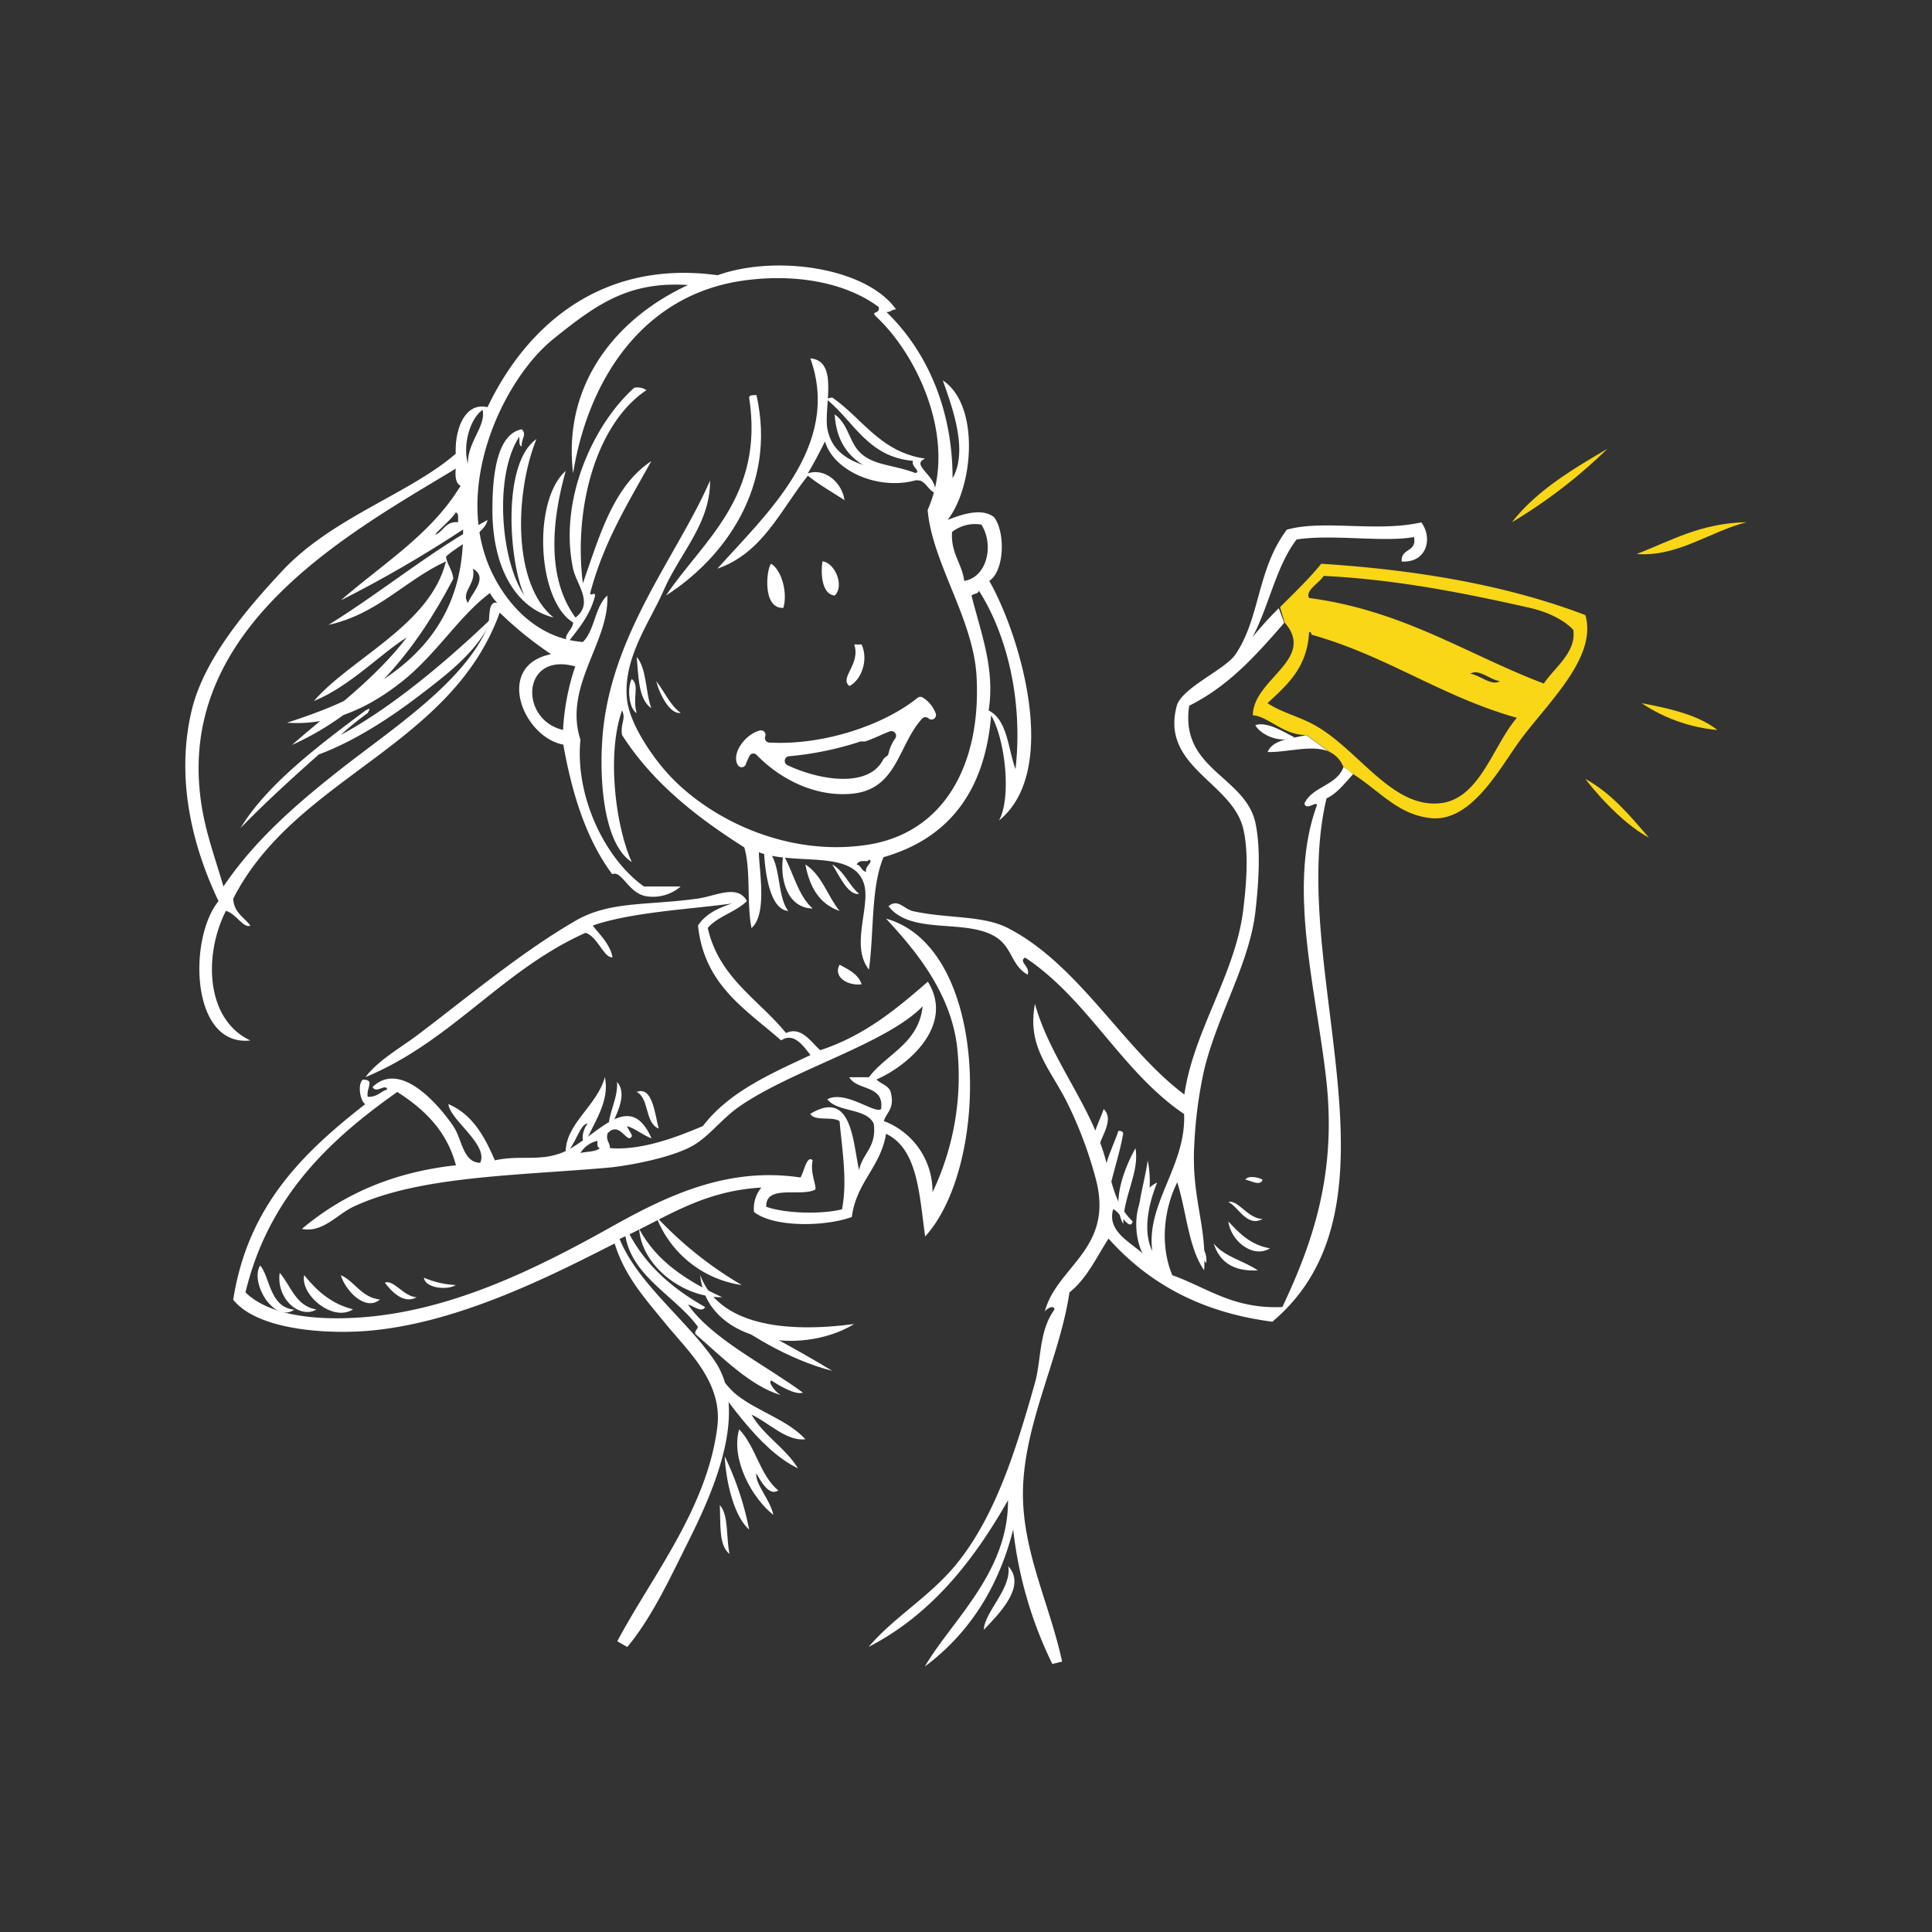 <svg xmlns="http://www.w3.org/2000/svg" viewBox="0 0 350 350"><rect x="0" y="0" width="350" height="350" fill="#333333" stroke="none"/><defs><style>.cls-1{fill:#f9d616;}.cls-1,.cls-2{fill-rule:evenodd;}.cls-2{fill:#fff;}</style></defs><title>Gästekarte_1</title><g id="Ebene_2" data-name="Ebene 2"><path class="cls-1" d="M316.43,94.6c-6.62,1.66-12.54,6.34-19.93,5.76C302.68,98,308,94.77,316.43,94.6Z"/><path class="cls-1" d="M297.39,127.38c5.18,1,10.26,2.13,13.73,4.87A29.54,29.54,0,0,1,297.39,127.38Z"/><path class="cls-1" d="M287.2,141.11c4.77,2.61,8.08,6.68,11.52,10.63C295,149.82,290.26,145.13,287.2,141.11Z"/><path class="cls-1" d="M291.19,81.31A92.81,92.81,0,0,1,273.91,94.6C278.37,88.88,284.77,85.09,291.19,81.31Z"/><path class="cls-1" d="M287.2,111.43c-13.78-5.27-29.93-8.16-47.84-9.3-2.3,2.82-4.92,5.3-7.47,7.86l.83,2.77c5.8,6.73-5.7,10.2-5.76,16.83,2.72.12,5.68,3.71,9.74,3.55,0,0,4.06,3,4.13,3.06a5.06,5.06,0,0,1,2.52,2.69l1.77,1.33c5,3.23,8.22,7.41,14.17,8,7,.67,12-8.31,15.51-13.29C279.73,127.86,289.51,119.38,287.2,111.43Zm-26.58,34.11c-8.35.65-14.16-9.1-21.7-13.73-3.25-2-6.58-2.6-9.3-4.43,3.52-3.27,7.2-6.39,7.53-12.85.37-.08.41.18.44.45,13.61,3.81,23.6,11.24,37.21,15.06C270.45,135,268.07,145,260.62,145.54Zm5.76-23.48c1.43-1,3.6,1.11,5.32,1.33C270.26,124.37,268.08,122.29,266.38,122.06Zm13.29,1.77c-14-5.32-25.45-13.23-42.52-15.5-.72-1.39,1.85-2.7,2.65-4,13.41.66,25.8,3.19,37.21,5.76,2.87.65,6,1.91,8,4C285.63,118.13,281.61,120.94,279.67,123.83Z"/><path class="cls-2" d="M117.11,70.68c-9,6-13.25,21.09-11.52,35,3-8.51,5.47-17.56,12.4-22.14-4.16,7.5-8.65,14.67-11.07,23.92.16.69.78-.39.89.44-.89,3.54-2.94,5.92-4.88,8.41-1.26-1,.93-2.29.89-3.54-6.53-4-7.39-22.09-1.33-27.46-2.62,9.32-3.42,19.53,1.77,26.57,3.37-2.61.17-6-.44-8.85-2.67-12.59,3.77-26.25,11.07-32.78A2.91,2.91,0,0,1,117.11,70.68Z"/><path class="cls-2" d="M149.89,72.45c0-.43.54-.34.88-.44,5.5,3.81,8.7,9.91,16.83,11.07-2.84,1.19,2.35,3.15,1.78,6.2-1.17-.45-1.5-1.75-2.66-2.21-8.37-.78-15-3.33-15.51-12,2.78,2,2.53,5.53,5.32,7.53,2.5,1.79,5.92,1.74,9.3,3.1,1.11-.3-.82-1.18-.44-2.21C157.28,82.78,154.74,76.46,149.89,72.45Z"/><path class="cls-2" d="M95,107.89C92.25,102,90.81,84,97.18,79.54c-3.93,9.76-4.38,26.29,3.1,32.33-6.66-1.65-11.07-8.75-11.08-19.48,0-5.67.62-13.75,5.32-14.62,1,1-.15,1.73,0,3.1-.6-.14-.37-1.11-.44-1.77C89.5,86,90.62,101.43,95,107.89Z"/><path class="cls-2" d="M115.34,119c1.84,2.14,1.58,6.39,2.65,9.3C115.61,126.66,115.7,122.58,115.34,119Z"/><path class="cls-2" d="M114.45,123c1.47,1.2.07,3.35.89,6.2C113.92,128.35,113.58,124.62,114.45,123Z"/><path class="cls-2" d="M234.49,133.58c-2.49,1.15-6.1-.4-7.09-2.22C229.57,130.66,232.56,132.61,234.49,133.58Z"/><path class="cls-2" d="M138.37,153.51c3.38,1.93,2.13,8.5,4.43,11.52C139.51,164.77,138.55,158.35,138.37,153.51Z"/><path class="cls-2" d="M141.91,154.84c1.82,3.2,2.64,7.4,5.32,9.75C142.48,164.5,141.18,159,141.91,154.84Z"/><path class="cls-2" d="M145.9,156.61c3,1.89,4,5.71,6.2,8.42C148.46,163.8,146.67,160.71,145.9,156.61Z"/><path class="cls-2" d="M150.77,156.61c2.18,1.22,3,3.77,4.87,5.32C153.65,162.29,152,158.54,150.77,156.61Z"/><path class="cls-2" d="M106.48,203.56c-1.44-.1-2.29,4.2-4,5.32-.12-5.29,5.68-8.5,7.09-13.73,1,4.44-2.19,8.44-3.55,12C105,206.42,105.89,204.05,106.48,203.56Z"/><path class="cls-2" d="M111.79,196c2.15,2.48-.58,6.47-1.33,8.86C109.69,202.48,112,199.36,111.79,196Z"/><path class="cls-2" d="M115.34,197.81c2.89-1.11,3.29,4.08,4,6.64C116.77,203.46,117.67,199,115.34,197.81Z"/><path class="cls-2" d="M199.94,200.91c2.33,2.28-1.41,5.89-1.33,8.86C196.75,207.08,199.11,203.55,199.94,200.91Z"/><path class="cls-2" d="M202.6,204.89c.51-.07.79.1.88.45-.67,3.9-1.94,7.21-2.66,11.07C198.57,213,201.64,208,202.6,204.89Z"/><path class="cls-2" d="M205.7,208c.79,4.34-2.23,8.7-2.22,13.73C201.15,217.5,204,211.07,205.7,208Z"/><path class="cls-2" d="M207.91,210.21c1.08,4.95-.38,9.62-.88,15.06C204.83,221.07,207.41,214.6,207.91,210.21Z"/><path class="cls-2" d="M225.63,213.75c.28-.94,2.73-.41,3.1,0C228.21,215,226.42,213.75,225.63,213.75Z"/><path class="cls-2" d="M222.53,217.74c1.76-.43,3.49,3,6.2,3.1C225.88,222.35,224.4,218.68,222.53,217.74Z"/><path class="cls-2" d="M118.88,220.4a68.56,68.56,0,0,0,15.5,12.4A19.58,19.58,0,0,1,118.88,220.4Z"/><path class="cls-2" d="M222.53,221.28c2,2.15,4,4.24,7.53,4.87C227,228.06,222.94,224.79,222.53,221.28Z"/><path class="cls-2" d="M115.78,222.61c3.19,6,8.8,9.51,15.06,12.4C123.65,235.11,116.23,229.27,115.78,222.61Z"/><path class="cls-2" d="M219.87,225.27c1.89,2.4,5.44,3.12,8,4.87C223.32,230.39,220.9,228.52,219.87,225.27Z"/><path class="cls-2" d="M217.21,225.71c1,.45,1.43,1.53,1.33,3.1C217.92,228,216.33,226.72,217.21,225.71Z"/><path class="cls-2" d="M47.12,229.26c1.76,1.86,1.67,7.61,6.2,8C49.64,239.8,45.22,232.32,47.12,229.26Z"/><path class="cls-2" d="M50.67,230.58c2.06,2.37,2.86,6,6.64,6.65C54.34,239,50,235.33,50.67,230.58Z"/><path class="cls-2" d="M55.1,231c2.24,2.77,4.84,5.19,8.86,6.2C60.26,239.58,54.37,234.55,55.1,231Z"/><path class="cls-2" d="M61.74,231c2.63,1.21,3.65,4,7.09,4.43C66.1,237.67,62.5,233.67,61.74,231Z"/><path class="cls-2" d="M76.8,231.47a16.77,16.77,0,0,0,5.76,1.33C81,233.79,77,233.35,76.8,231.47Z"/><path class="cls-2" d="M69.71,232.36c1.63-.59,3.38,2.51,5.76,2.65C73.07,236.37,70.79,233.8,69.71,232.36Z"/><path class="cls-2" d="M137,266.91c-.2,2,2.56,4.81,3.1,7.53-3.81-3-7.75-10-6.2-15.51,3,3.1,3.77,8.34,7.09,11.08C139.29,271.14,137.8,268.23,137,266.91Z"/><path class="cls-2" d="M131.28,263.81a54.38,54.38,0,0,1,4.43,13.28C132.73,274.43,131.48,267.78,131.28,263.81Z"/><path class="cls-2" d="M130.4,272.66c1.67,1.87,1.11,6,1.77,8.86C130.16,280,130.57,276,130.4,272.66Z"/><path class="cls-2" d="M80.79,101.69c-7.47,3.46-12.32,9.53-21.27,11.51,9.85-6.1,18.49-13.41,28.8-19-.48,2.53-5.24,4.46-7.53,6.64.23,1.54,1.18,2.36,1.33,4-6.8,13-15.6,24-29.24,30.12,7.16-6.28,15-11.87,20.82-19.49-4.74,2.94-10.31,8.88-16.83,11.52C63.54,119.25,78,113.22,80.79,101.69Z"/><path class="cls-2" d="M61.74,133.14c9.41-5.07,19.31-13.47,27.46-21.27-2.32,5.83-8.09,10.22-13.29,14.18-5.36,4.09-11.72,8.23-18.16,10.63C52.89,141,48.11,145.34,43.58,150c4.84-8,14.41-15.12,22.59-21.26.92-.5.94-.48.44.44A50.66,50.66,0,0,0,61.74,133.14Z"/><path class="cls-2" d="M123.31,129.15c-1.93.3-3.8-3.29-4.43-5.76C120.39,125.28,121.34,127.72,123.31,129.15Z"/><path class="cls-2" d="M127.74,236.79c-.62,1.15-2.29-.33-3.1-.45,4.29,6.19,13.93,10.88,20.82,15.95-1.4.49-4.31-1.29-5.76-2.22-.63.38.93,2.29,1.77,2.66-5.52-1.57-10.9-7.11-15.5-11.07-.13-.72.42-.76.44-1.33-4.38-6-13.37-9.65-13.29-18.61C116.15,228.59,121.41,233.22,127.74,236.79Z"/><path class="cls-2" d="M128.63,236.34c6.47,3.13,15.22,7.81,22.14,12C143.06,246.41,134.63,241.41,128.63,236.34Z"/><path class="cls-2" d="M136.15,256.28c2.22,3.84,6.15,6,8.42,9.74-7.44-3.63-13-13-18.6-19.93,3.32.48,4.67,4.39,7.53,6.64,3.81,3,9.2,4.49,12.4,8C142.48,261.17,139.21,257.65,136.15,256.28Z"/><path class="cls-2" d="M182.66,283.74c3.52,3.76-2.21,9.12-4.43,11.51C178.33,292,183.33,287.77,182.66,283.74Z"/><path class="cls-2" d="M153,90.61c-2.24-1.45-4.6-2.79-6.65-4.43-4.92,6.15-8.17,14-16.39,16.84,8.6-9.66,22.58-22.12,16.84-38.1,5.3.45,2.34,9,3.1,12.85,1.41,7.16,10.21,7.41,18.16,8.41-7,3.46-16.83-.2-18.61-6.2-1,2-2,3.94-3.1,5.76C149.53,84.72,152.53,87.46,153,90.61Z"/><path class="cls-2" d="M135.71,72c.07-.52.81-.37,1.33-.44,3.77,16.62-5.93,29.66-16.39,36.32C127.37,97.92,138.5,90,135.71,72Z"/><path class="cls-2" d="M149,101.69c2.35.29,4,4.56,2.21,6.2C148.69,107.62,148.71,103.41,149,101.69Z"/><path class="cls-2" d="M139.7,102.13c2,1.23,3,5.43,2.21,8C138,110.28,138.88,102.91,139.7,102.13Z"/><path class="cls-2" d="M154.76,116.75h1.33c1.33,2.92-.15,6.55-2.22,7.53C152,122.75,155.94,120.39,154.76,116.75Z"/><path class="cls-2" d="M168.21,130.15l0,0a.82.82,0,0,0-1.17.05c-4.38,4.8-4.45,12.8-12.7,13.59-6.8.64-13.12-2.77-17.25-7a.8.8,0,0,0-1.22,0,11.75,11.75,0,0,0-.79,1.76.81.81,0,0,1-1.38.1c-1.34-2.07,1.36-5.73,4-6.32a.81.81,0,0,1,.93,1.07v0a.82.82,0,0,0,.7,1.12c9.52.55,20.57-3,26.91-8.11a.82.82,0,0,1,1,0,5.78,5.78,0,0,1,2.29,2.88A.82.82,0,0,1,168.21,130.15Zm-12.6,4.27A58,58,0,0,1,142.94,137a.85.85,0,0,0-.28,1.62c5.83,2.77,14.75,4.18,17.35-1.05a2,2,0,0,1,.58-.54.83.83,0,0,0,.4-.63,7.35,7.35,0,0,1,1.23-2.68.85.85,0,0,0-1.06-1.21c-1.5.57-2.86,1.29-4.41,1.8a4.2,4.2,0,0,1-.78,0A.89.89,0,0,0,155.61,134.42Z"/><path class="cls-2" d="M152.1,174.77c1.63.88,3.36,1.66,4,3.55C153.43,178.63,150.89,176.9,152.1,174.77Z"/><path class="cls-2" d="M126.85,231c3.38,9,15.17,10.54,27.91,8.86C144.67,245.94,127.9,242.89,126.85,231Z"/><path class="cls-2" d="M179.56,129.59c-1.16,13.9-7.79,22.33-19.49,25.69-2.31,5.37-1.72,13.64-2.65,20.38-3.43-4.35.33-11.45-.89-15.5-1.92-6.35-12.41-3.28-19.05-5.76,0,3.07,1.59,11.17-1.33,13.73-.91-4.4-.09-10.54-1.32-14.62-8.68-5.5-16.62-11.73-22.15-20.37-.3-2.16.78-2.94,0-4.43-2.81,8-1.15,21,1.77,27.46-5-3.2-5.93-14.47-5.31-22.59,1.41-18.61,13.59-32.94,19.49-46.51.07,7.78-5.42,13.05-8.42,19.93-2.43,5.58-7.31,12.11-6.65,19.49.41,4.49,4.41,10.24,7.09,13.29,7.31,8.31,21.5,15.48,36.32,13.29,14.2-2.1,20.82-14.78,19.94-30.56-.59-10.45-8-20.43-8.86-30.12,5.64-12.62-2-28.25-9.3-35-1.16-1.16.71-.35.44-1.77-6.06-4.5-15-6-23.92-4.87-18.41,2.26-28.65,17.6-31.45,35-2-16.83,8.62-28.51,20.82-34.11C114,50.94,108.19,55,100.28,61.38,91.15,68.71,81.72,88.55,89.2,103.9c2.74,5.62,8.14,11.79,16.39,12.4,2.17-2.11,2.16-6.4,4.43-8.41.42,8.44-8,16.41-4.87,26.13-1,10.2,4.4,21.53,11.52,26.58h6.64a7.71,7.71,0,0,1-6.2,1.77c-3.31-.54-4.44-4.77-6.2-4-4.6-6.18-7.24-14.31-8.86-23.47-7.36-1.38-12.49-14.33-2.22-16.39a65.4,65.4,0,0,1-9.3-7.53c-8.86,24.5-37,29.72-48.28,51.82.12,2.55,2,3.37,3.1,4.88-1.2.59-2.71-2.29-4.43-2.66-4,7.85-3.75,19.63,4.43,23.47-10.87,1.19-11.25-18.56-5.76-25.24-4.19-8.77-8-21.35-4.87-34.55,2.2-9.24,9.85-18.24,16.39-25.25,9.09-9.74,23.12-14,31.45-21.26-.18-4.66,1.78-9.38,5.76-8.42C95.17,59.35,108.69,46.94,130,49.86c10.41-3.73,26.89-1.48,32.34,6.2-.8-.05-.94.55-1.77.45,7.16,6.89,12,17.35,12,30.12,2.91-5.07-.15-13.06-1.77-17.72,6.81,4.54,5.52,19.4.88,25.25,1.15-.34,5.88-2.56,8.42-.45,2.07,2.75,1.86,9.78-.89,11.52,5.51,9.65,13,34.32,1.77,43.41C183.25,144.52,182.13,134.05,179.56,129.59ZM84.77,84c-.09-3.94,3.29-6.75,2.66-9.75C85.17,75.8,83.78,80.6,84.77,84Zm-1.33,4c-.9-.43-1-1.7-.88-3.1-18.14,11-48.25,27.22-46.51,56.69.43,7.29,2.52,12.47,4.43,19,5.56-8.22,12.91-14.71,21.26-21.26,9.45-7.42,22.15-15.61,26.58-25.69.59-1.36-.13-4.88,1.77-4.43a7.53,7.53,0,0,1-1.33-1.77c-5.55,4.06-9.94,11.48-16.39,16.38C67,128,60.07,131.53,52,130.92c16.73-5.34,32.21-14,31.89-35a223.07,223.07,0,0,1-22.15,12.84C69.3,102.16,78.13,96.81,83.44,88ZM79,96.82c1.4-.67,1.74-2.4,4-2.22-.07-.66.16-1.63-.44-1.77C81.82,94.14,78.31,97,79,96.82Zm93.47-.45c-.23,3.92,1.77,5.61,2.21,8.86,4.24-.68,5.4-6.66,3.1-10.19A6.72,6.72,0,0,0,172.48,96.37ZM84.77,109.22c.74-1.87,3.77-4.57.89-6.2C86.35,105.79,83.41,107.24,84.77,109.22ZM176,107.89c1.73,6.9,4.29,13.3,3.1,20.82,3.44,1.72,3.48,6.86,4.87,10.63,1.42-12.67-1.68-24.59-6.64-32.34C177.23,107.63,176.38,107.51,176,107.89Zm-74,24.36a42.7,42.7,0,0,1,2.21-11.52C94.46,118,94,130.42,102.05,132.25Zm53.15,24.36c.9.13.87,1.2,1.77,1.33-.38-1,1.55-1.91.45-2.21C157.31,156.41,155.77,155.46,155.2,156.61Z"/><path class="cls-2" d="M232.65,112.84c-5,5.73-10,11.43-17.21,15-1.76,11.56,10.16,12.75,12,21.26,1,4.77.57,10.9,0,15.95-1.06,9.47-6.83,18.63-9.3,28.79a79.13,79.13,0,0,0-1.77,13.29c-.61,9.81,2.28,14.69,1.77,23-2.85-4.09-3.2-10.68-4.87-15.94-2.45,4.9-3.15,11.47-.89,16.83,6.32,2.24,11,6.16,19.93,5.76,5.6-11.83,9.76-24.18,8-40.76-1.76-16.36-7.18-35.17-1.77-50.05.21-1.11-2,1.07-2.22-.44,1.46-3.09,5.87-3.2,7.07-6.59a12,12,0,0,1,1.74,1.33c-1.51,1.55-2.75,3.38-4.82,4.37C233.09,175.18,256,218,230.5,239.44c-13.21-1.7-22.64-7.18-29.68-15.06-2.2,3.41-3.94,7.27-7.08,9.75-1.73,11.76-8.19,23.6-8.42,35.88-.2,10.92,4.87,20.63,7.09,31l-1.77.44a74,74,0,0,1-7.09-24.36c-2.75,10.84-8.22,19-16,24.81,4.78-8.24,15.15-17,15.06-30.12-6.26,11-13.86,20.68-25.24,26.57,4.49-5.34,11.14-9.13,15.94-15.06,6.88-8.48,10.64-20.17,14.18-32.77,1.18-4.22.68-9.37,3.54-13.29-.12-1-1.65,0-1.77.44,2.08-8.21,12.55-11.33,9.3-23.92a73.64,73.64,0,0,0-5.32-14.17c-3.22-6.33-7.18-10-5.75-17.72,2.75,9.95,10.14,18.25,12.84,28.35,1.22,4.56,1.72,8,4.87,11.07-.55,1.94-2.37-1.87-3.54-2.21-1.15,4,3.1,5.92,5.32,8-1.91-3.84-1.65-10.82,2.65-12.84-1.32,3.23-2.78,8.56-.88,12.4-1.17-8.58,6.15-15.42,5.76-24.81-11.35-7.7-17.35-20.74-28.8-28.35-1.29.76,1,1.62.45,3.1-3.18-1.85-2.68-5.17-6.2-7.08-5.52-3-15-.15-19-5.32,1.7-1.46,2.81.53,4.43.89,6.32,1.4,12.65.7,17.27,3.1,12.91,6.69,20.89,21.93,31.9,30.12,1.64-11.44,9.18-21.76,10.63-33.22.51-4.06,1.16-10.4,0-15.06-2.08-8.3-15-11.15-12-22.15.91-3.25,8.76-6.55,10.63-9.3,4.51-6.66,3.87-15.37,9.3-22.59,6.61-1.88,16.3.51,24.36-1.33,2.13,2.83,1,7.37-3.54,7.09-.24-2.45,2.8-1.63,2.21-4.43-5.42,1-14.76-.56-21.26.44-3.72,4.84-5,12.09-8,17.72a62.92,62.92,0,0,1,4.78-5.27M111.83,297.33c6.15-11.61,16.3-24.07,18.12-38.84,1-8.07-5.3-13.7-9.3-18.6-3.69-4.53-7.46-8.61-9.3-14.62-11.3,5.72-29.43,15.13-46.51,15.94-7.37.36-18.48-.62-22.59-5.75,2.67-17.12,12.82-26.75,23.92-35.44-.87-.49-1.47-3.51-.44-4.43,2.26,0,.6,1.47.88,3.1,1.73.1,2.3-.95,3.55-1.33-.38-1.15-2,.86-2.66-.44,4.76-4.63,11.34,2.32,14.62,7.09,1.59,2.32,1.72,6.6,4.87,6.64,1.55-3.29-5.46-7.74-5.76-10.63,4.36,1.85,6.55,5.85,8.42,10.19,4.51-1,7.9.21,12-1.33,6.1-2.32,12.23-12.09,16.38-2.66-1.62-.59-2.74-1.69-4.43-2.21.24.65.66,1.11.89,1.77-.83,1.79-2.21-2.94-4.43-.44-.32,1.35.45,1.61.44,2.65,5.65.48,12.17-2,16.84-4,4.66-6.12,12.13-9.42,19.49-12.85-1.39-1.79-3.06-4.17-5.32-2.66-6.36-5.6-13.94-10-15.06-20.81,1.33-2.07,3.63-3.17,6.2-4-7,1-18.25,1.54-25.25,4,.49.85,3.21,3.28,3.55,5.75-1.52.18-2.71-3.78-4.88-4.43-15.19,6.81-24.3,19.7-39.86,26.14,2.27-3,6-5.08,9.3-7.53,8.76-6.6,19-15.18,28.79-20.82,6.28-3.61,13.07-2.71,22.15-4,3.21-.45,7.16-2.66,8.86.45-2,2-5.24,2.73-7.09,4.87,2,9,9.21,12.94,14.18,19.05,2.79-1.34,4.62,1.78,6.2,3.1,8-2.62,13.8-7.46,19.49-12.41,4.86,7.81-3.37,15.11-9.3,17.72.86.91,2.46,1.08,2.65,2.66.58,2.64-.83,3.3-1.33,4.87A13.61,13.61,0,0,1,168.93,216a48.73,48.73,0,0,0,4.43-26.58c-1.26-10-7.93-17.67-12.84-23,18.84,5.28,18.94,44.58,7.08,57.58-1.06-7.5-1.29-15.84-7.08-18.6-1,6.07-5.4,8.78-6.2,15.06-4.58,1.72-14,2-17.72-.89a5.91,5.91,0,0,1,1.33-4.43c-11,.63-17.62,5.71-25.69,9.3,3.3,8.14,12.31,14.81,17.27,22.15,6.26,9.25-.44,23.9-4.87,32.78-3.4,6.81-6.6,13.71-11,19Zm128.8-161.22c-3-1.23-7.42.21-11,.13,1-2.34,4.32-2.39,7-3.08C236.65,133.15,240.63,136.11,240.63,136.11Zm-85,75.87c.62-3.08,3.23-4.16,2.66-8.42-1.39-2.89-6.57-2-8.41-4.42,3.3-1.71,8.64,2.74,9.74,1.77.6-4.44-4.4-3.28-5.76-5.76h3.55c3.25-4.28,9-6.08,9.74-12.85-6.64,6.82-23.57,11.48-33.22,18.16-3.17,2.2-5.45,5.4-8.42,7.09-3.76,2.15-11.51,3.64-15.5,4C93.18,213,75.8,213.07,64,218.62c-2.92,1.37-5.59,4.79-9.31,4,7.17-6,16.06-10.22,27.91-11.52-1.68-6.29-5.77-10.17-10.63-13.28C59.48,206.62,48.6,217,44.47,234.13c5,4.88,15.18,5.06,22.14,4.43,15.94-1.44,30.92-8.9,44.3-16.39,10.52-5.9,21.22-10.77,34.1-8.86.62-.88,1.13-4.16,2.22-3.1-.55,2.2.81,4.77.44,5.31-2.65,1.34-9-1-8.86,3.1,3.72,1.3,10.38,1.34,13.73.45,1-5.23,0-10.84-.44-15.95-1.27-.94-4.5.08-5.31-1.33C154.43,197.13,154.51,207.24,155.64,212Zm-50.49-3.1c1.18-.29,2.77-.19,3.54-.89-.51-.07-.48-.7-.44-1.32A4.87,4.87,0,0,0,105.15,208.88Z"/></g></svg>